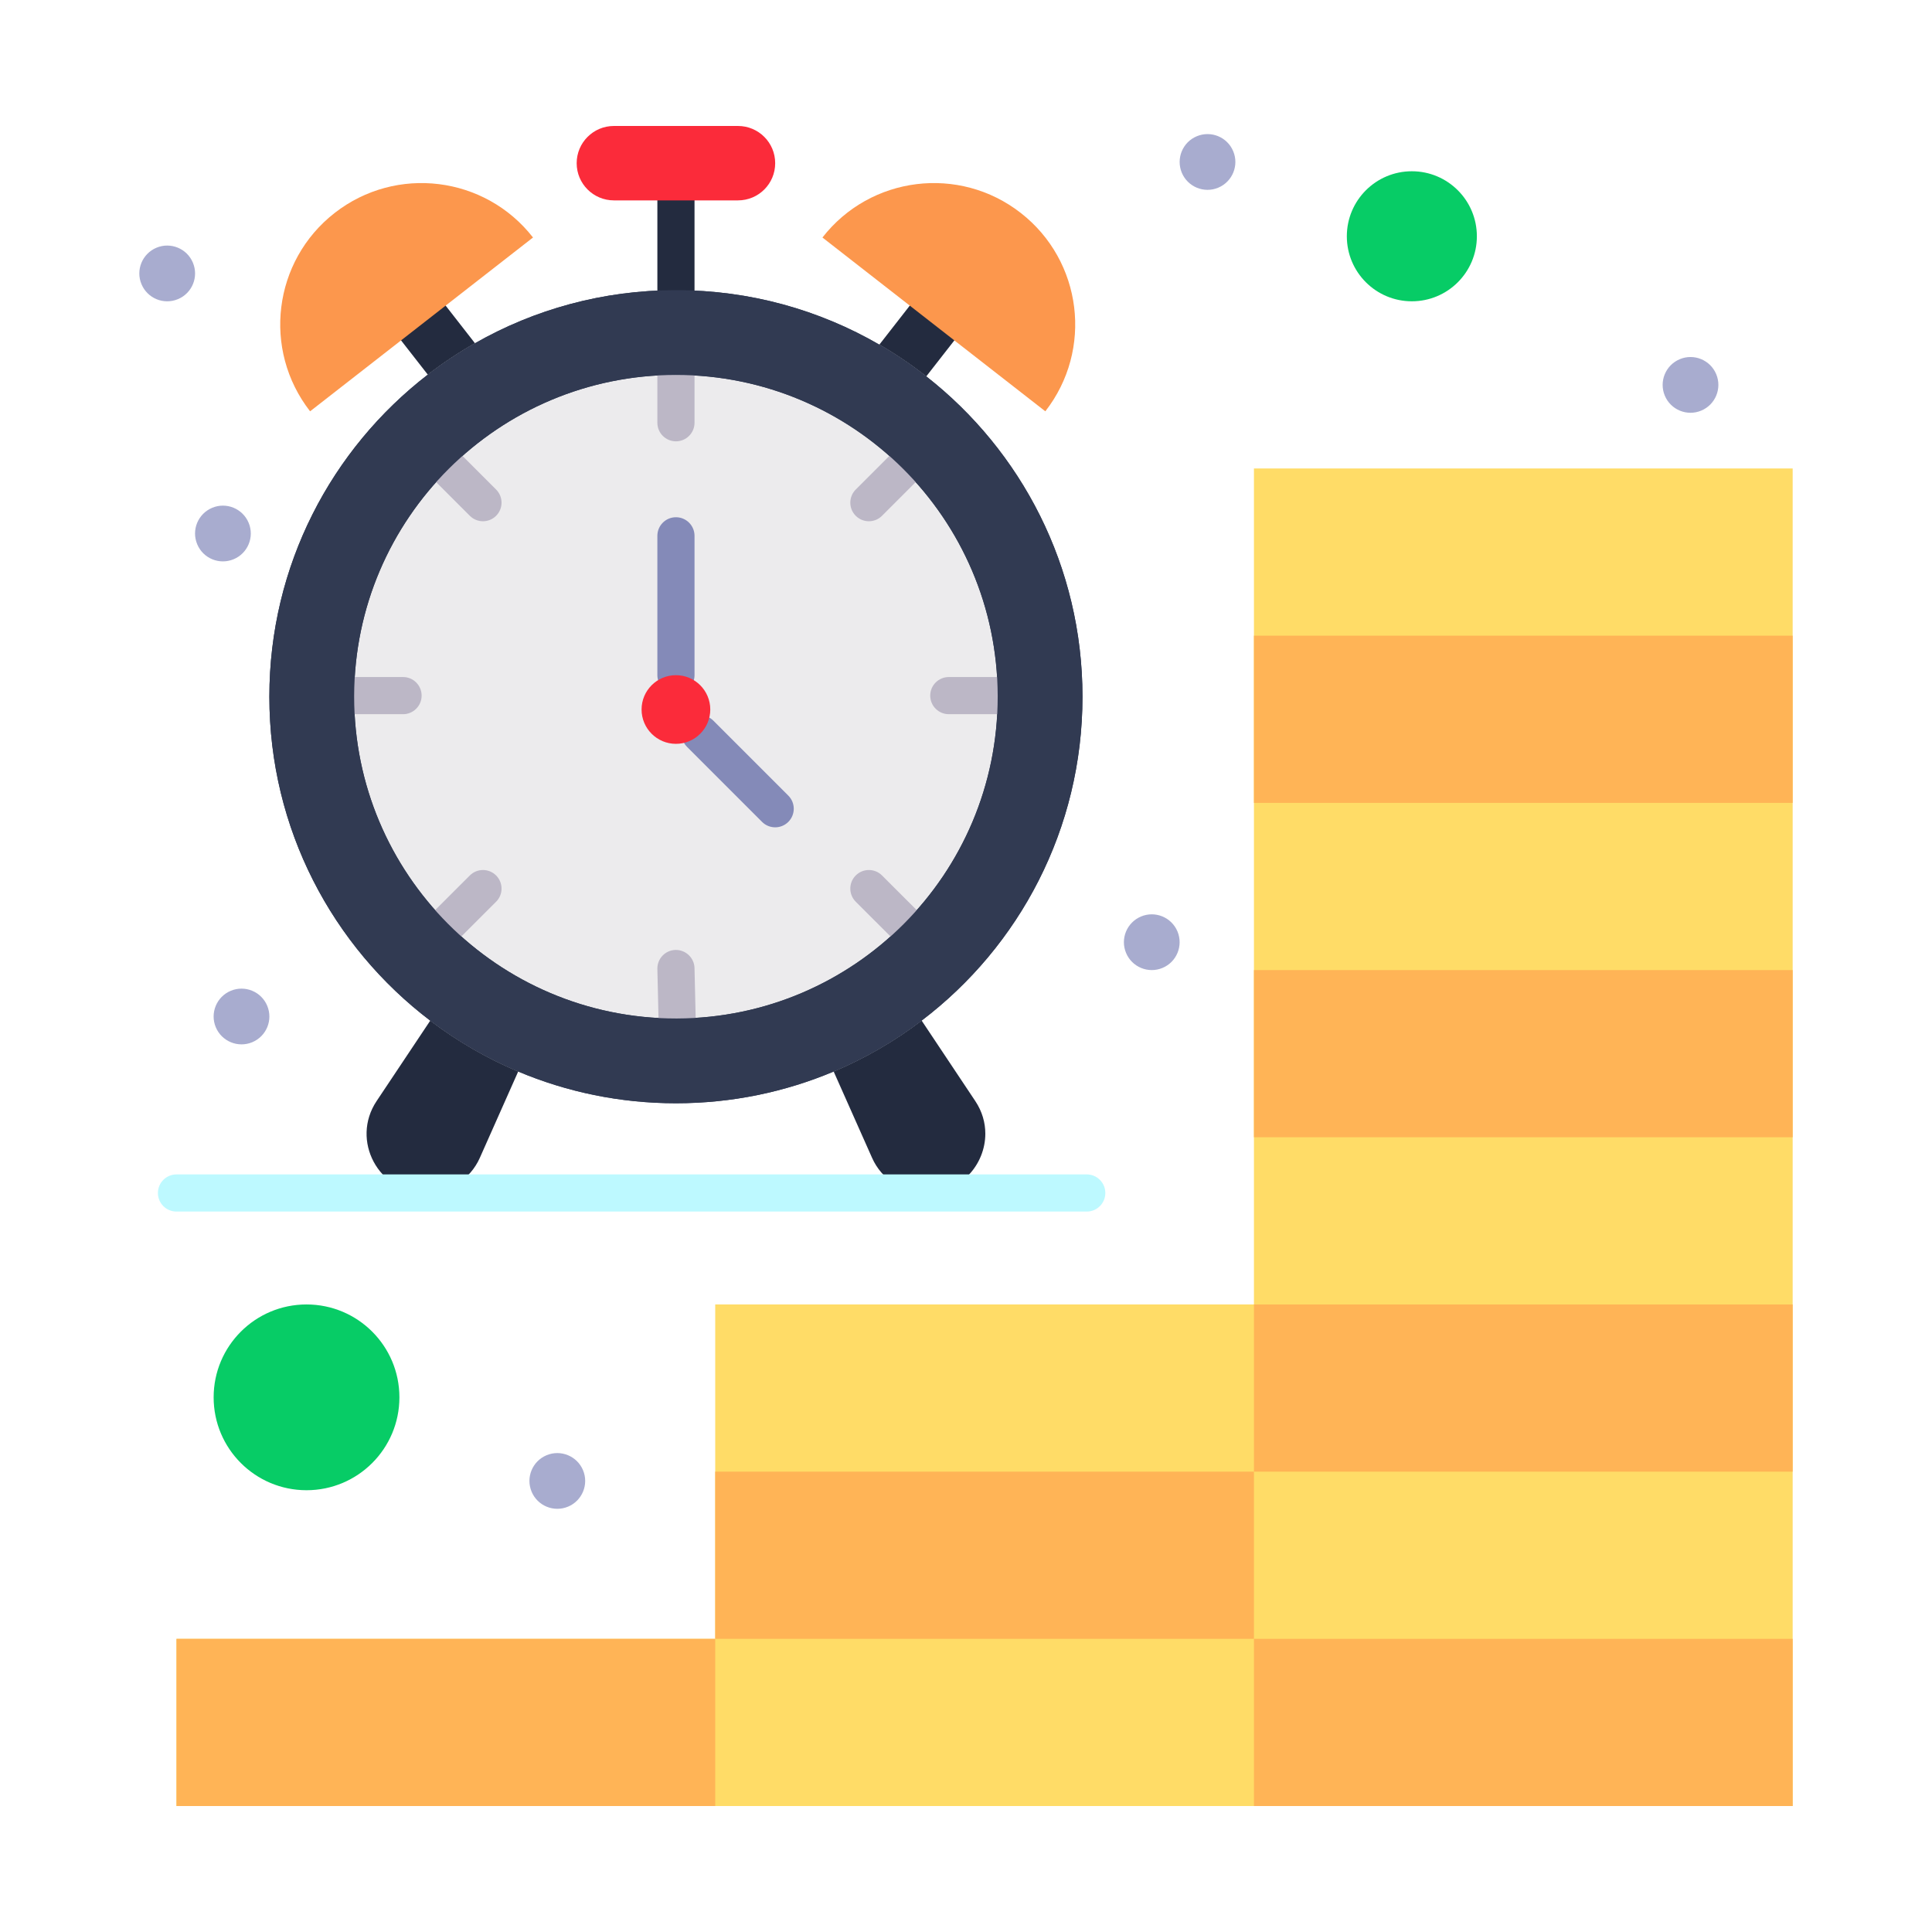 <?xml version="1.0" encoding="UTF-8"?>
<svg xmlns="http://www.w3.org/2000/svg" height="512" viewBox="0 0 520 520" width="512">
  <g id="_x35_87_x2C__Business_x2C__Clock_x2C__Coins_x2C__Finance_x2C__Money">
    <g>
      <g>
        <path d="m337.501 126.095v225h-145v90h-145v45h435c0-33.708 0-315.771 0-360z" fill="#ffdc67"></path>
        <path d="m249.312 101.305c-3.99-3.13-8.21-5.989-12.63-8.54-16.101-9.33-34.801-14.67-54.75-14.67-19.681 0-38.141 5.19-54.091 14.29-4.439 2.521-8.68 5.351-12.699 8.45-25.931 20.01-42.641 51.39-42.641 86.68 0 35.59 16.99 67.21 43.3 87.19 7.24 5.5 15.181 10.12 23.671 13.699 13.06 5.5 27.399 8.54 42.46 8.54 15.05 0 29.399-3.04 42.449-8.54 8.49-3.579 16.44-8.199 23.681-13.71 26.31-19.979 43.29-51.59 43.29-87.18 0-35.009-16.451-66.189-42.04-86.209z" fill="#313a52"></path>
        <path d="m181.932 100.915c-47.73 0-86.45 38.61-86.61 86.31v.29c0 23.84 9.64 45.431 25.22 61.09 15.69 15.76 37.4 25.521 61.391 25.521h.31c47.69-.17 86.29-38.88 86.29-86.61 0-.1 0-.189 0-.29-.162-47.701-38.872-86.311-86.601-86.311z" fill="#ecebed"></path>
        <path d="m181.932 83.095c-2.762 0-5-2.238-5-5v-24.16c0-2.761 2.238-5 5-5 2.761 0 5 2.239 5 5v24.16c0 2.761-2.24 5-5 5z" fill="#232b3f"></path>
        <path d="m198.621 33.905c5.54 0 10.021 4.479 10.021 10.02 0 2.771-1.12 5.271-2.931 7.08-1.81 1.811-4.319 2.93-7.09 2.93h-16.689-16.7c-5.53 0-10.021-4.479-10.021-10.01 0-2.77 1.12-5.27 2.94-7.09 1.81-1.81 4.31-2.93 7.08-2.93z" fill="#fb2b3a"></path>
        <path d="m139.472 288.404-10.33 23.24c-1.28 2.87-3.341 5.24-5.881 6.88-2.52 1.65-5.52 2.57-8.659 2.57-12.71 0-20.29-14.16-13.24-24.74l14.439-21.649c7.24 5.5 15.18 10.12 23.671 13.699z" fill="#232b3f"></path>
        <path d="m262.501 296.354c1.86 2.79 2.7 5.82 2.7 8.78 0 8.28-6.58 15.96-15.94 15.96-6.289 0-11.989-3.7-14.539-9.45l-10.341-23.24c8.49-3.579 16.44-8.199 23.681-13.71z" fill="#232b3f"></path>
        <path d="m245.352 81.635 12 9.36-8.04 10.3v.01c-3.99-3.13-8.21-5.989-12.63-8.54v-.01z" fill="#232b3f"></path>
        <path d="m127.831 92.375.01.01c-4.439 2.521-8.68 5.351-12.699 8.45l-7.681-9.84 12-9.36z" fill="#232b3f"></path>
        <path d="m337.501 441.095h145v45h-145z" fill="#ffb456"></path>
        <path d="m337.501 351.095h145v45h-145z" fill="#ffb456"></path>
        <path d="m337.501 261.095h145v45h-145z" fill="#ffb456"></path>
        <path d="m337.501 171.095h145v45h-145z" fill="#ffb456"></path>
        <path d="m461.921 100.705c1.601 3.82-.21 8.22-4.029 9.81-3.82 1.601-8.21-.199-9.811-4.029-1.59-3.82.21-8.21 4.03-9.811 3.821-1.6 8.22.21 9.81 4.03z" fill="#a8accf"></path>
        <path d="m380.001 46.095c9.67 0 17.5 7.83 17.5 17.5s-7.83 17.5-17.5 17.5-17.5-7.83-17.5-17.5 7.83-17.5 17.5-17.5z" fill="#07cc66"></path>
        <path d="m192.501 396.095h145v45h-145z" fill="#ffb456"></path>
        <path d="m331.921 40.705c1.601 3.82-.21 8.21-4.029 9.81-3.82 1.601-8.21-.21-9.811-4.029-1.59-3.82.21-8.221 4.03-9.811 3.821-1.6 8.22.2 9.81 4.03z" fill="#a8accf"></path>
        <path d="m316.921 250.705c1.59 3.82-.21 8.22-4.029 9.81-3.82 1.6-8.221-.21-9.811-4.029-1.6-3.82.21-8.21 4.03-9.811 3.821-1.6 8.21.21 9.81 4.03z" fill="#a8accf"></path>
        <path d="m47.501 441.095h145v45h-145z" fill="#ffb456"></path>
        <path d="m156.921 395.705c1.601 3.819-.21 8.22-4.029 9.81-3.82 1.6-8.221-.21-9.811-4.03-1.6-3.819.2-8.21 4.03-9.81 3.821-1.59 8.21.21 9.81 4.03z" fill="#a8accf"></path>
        <path d="m82.501 351.095c13.811 0 25 11.19 25 25s-11.189 25-25 25c-13.81 0-25-11.19-25-25s11.19-25 25-25z" fill="#07cc66"></path>
        <path d="m71.921 270.705c1.601 3.819-.199 8.21-4.029 9.81-3.82 1.59-8.21-.21-9.811-4.03-1.6-3.819.21-8.22 4.03-9.81 3.821-1.6 8.22.21 9.81 4.03z" fill="#a8accf"></path>
        <path d="m66.921 140.705c1.601 3.82-.21 8.22-4.029 9.81-3.82 1.601-8.221-.199-9.811-4.029-1.6-3.82.2-8.21 4.03-9.811 3.821-1.6 8.21.21 9.81 4.03z" fill="#a8accf"></path>
        <path d="m51.921 70.705c1.601 3.82-.199 8.22-4.029 9.81-3.82 1.601-8.21-.199-9.811-4.029-1.6-3.82.21-8.21 4.03-9.811 3.821-1.6 8.22.21 9.81 4.03z" fill="#a8accf"></path>
        <path d="m181.932 186.725c-2.762 0-5-2.238-5-5v-37.51c0-2.761 2.238-5 5-5 2.761 0 5 2.239 5 5v37.51c0 2.761-2.24 5-5 5z" fill="#848ab8"></path>
        <path d="m208.642 222.675c-1.28 0-2.56-.488-3.536-1.464l-20.18-20.181c-1.953-1.952-1.953-5.118 0-7.071 1.953-1.952 5.118-1.952 7.071 0l20.18 20.181c1.953 1.952 1.953 5.118 0 7.071-.977.976-2.256 1.464-3.535 1.464z" fill="#848ab8"></path>
        <g fill="#bcb7c6">
          <path d="m181.932 118.785c-2.762 0-5-2.239-5-5v-12.87c0-2.762 2.238-5 5-5 2.761 0 5 2.238 5 5v12.87c0 2.761-2.24 5-5 5z"></path>
          <path d="m182.248 279.444c-2.69 0-4.912-2.139-4.994-4.847l-.01-.32-.312-13.487c-.063-2.761 2.123-5.05 4.884-5.113 2.741-.05 5.05 2.122 5.113 4.883l.319 13.731c.084 2.761-2.085 5.066-4.845 5.151-.051.001-.103.002-.155.002z"></path>
          <path d="m233.861 140.295c-1.28 0-2.56-.488-3.536-1.464-1.952-1.953-1.952-5.119 0-7.071l9.101-9.101c1.953-1.952 5.118-1.952 7.071 0 1.952 1.953 1.952 5.119 0 7.071l-9.101 9.101c-.976.976-2.255 1.464-3.535 1.464z"></path>
          <path d="m120.541 253.604c-1.28 0-2.561-.488-3.537-1.466-1.951-1.954-1.95-5.12.004-7.071l9.45-9.44c1.953-1.951 5.119-1.949 7.071.004 1.951 1.954 1.949 5.12-.004 7.071l-9.45 9.44c-.976.975-2.255 1.462-3.534 1.462z"></path>
          <path d="m268.531 192.225h-13.16c-2.761 0-5-2.238-5-5 0-2.761 2.239-5 5-5h13.16c2.761 0 5 2.239 5 5s-2.239 5-5 5z"></path>
          <path d="m108.481 192.225h-13.16c-2.762 0-5-2.238-5-5 0-2.761 2.238-5 5-5h13.16c2.761 0 5 2.239 5 5s-2.239 5-5 5z"></path>
          <path d="m129.991 140.295c-1.279 0-2.559-.488-3.535-1.464l-9.101-9.101c-1.952-1.952-1.952-5.118 0-7.071 1.953-1.952 5.118-1.952 7.071 0l9.101 9.101c1.952 1.952 1.952 5.118 0 7.071-.976.976-2.256 1.464-3.536 1.464z"></path>
          <path d="m243.291 253.585c-1.278 0-2.558-.487-3.533-1.462l-9.431-9.421c-1.953-1.951-1.955-5.117-.004-7.071 1.952-1.954 5.118-1.956 7.071-.004l9.431 9.421c1.953 1.951 1.955 5.117.004 7.071-.976.978-2.258 1.466-3.538 1.466z"></path>
        </g>
        <path d="m292.501 326.095h-245c-2.761 0-5-2.238-5-5s2.239-5 5-5h245c2.762 0 5 2.238 5 5s-2.238 5-5 5z" fill="#bdf9ff"></path>
        <path d="m274.741 57.315c16.57 12.92 19.53 36.819 6.61 53.39l-24-18.71-12-9.36-23.99-18.71c12.91-16.571 36.821-19.53 53.38-6.61z" fill="#fc974d"></path>
        <path d="m143.461 63.925-24 18.71-12 9.36-24 18.71c-12.91-16.57-9.96-40.47 6.61-53.39 16.571-12.92 40.47-9.961 53.39 6.61z" fill="#fc974d"></path>
        <path d="m249.312 101.305c-3.99-3.13-8.21-5.989-12.63-8.54-16.101-9.33-34.801-14.67-54.75-14.67-19.681 0-38.141 5.19-54.091 14.29-4.439 2.521-8.68 5.351-12.699 8.45-25.931 20.01-42.641 51.39-42.641 86.68 0 35.59 16.99 67.21 43.3 87.19 7.24 5.5 15.181 10.12 23.671 13.699 13.06 5.5 27.399 8.54 42.46 8.54 15.05 0 29.399-3.04 42.449-8.54 8.49-3.579 16.44-8.199 23.681-13.71 26.31-19.979 43.29-51.59 43.29-87.18 0-35.009-16.451-66.189-42.04-86.209zm-67.071 172.82c-.1 0-.21 0-.31 0-23.99 0-45.7-9.761-61.391-25.521-15.58-15.659-25.22-37.25-25.22-61.09 0-.1 0-.189 0-.29.16-47.699 38.88-86.31 86.61-86.31 47.729 0 86.439 38.61 86.6 86.31v.29c.001 47.731-38.598 86.441-86.289 86.611z" fill="#313a52"></path>
        <path d="m181.932 181.725c5.1 0 9.239 4.13 9.239 9.24 0 2.55-1.029 4.86-2.71 6.53-1.67 1.68-3.979 2.71-6.529 2.71-5.11 0-9.25-4.14-9.25-9.24 0-5.111 4.139-9.24 9.25-9.24z" fill="#fb2b3a"></path>
      </g>
    </g>
  </g>
</svg>
